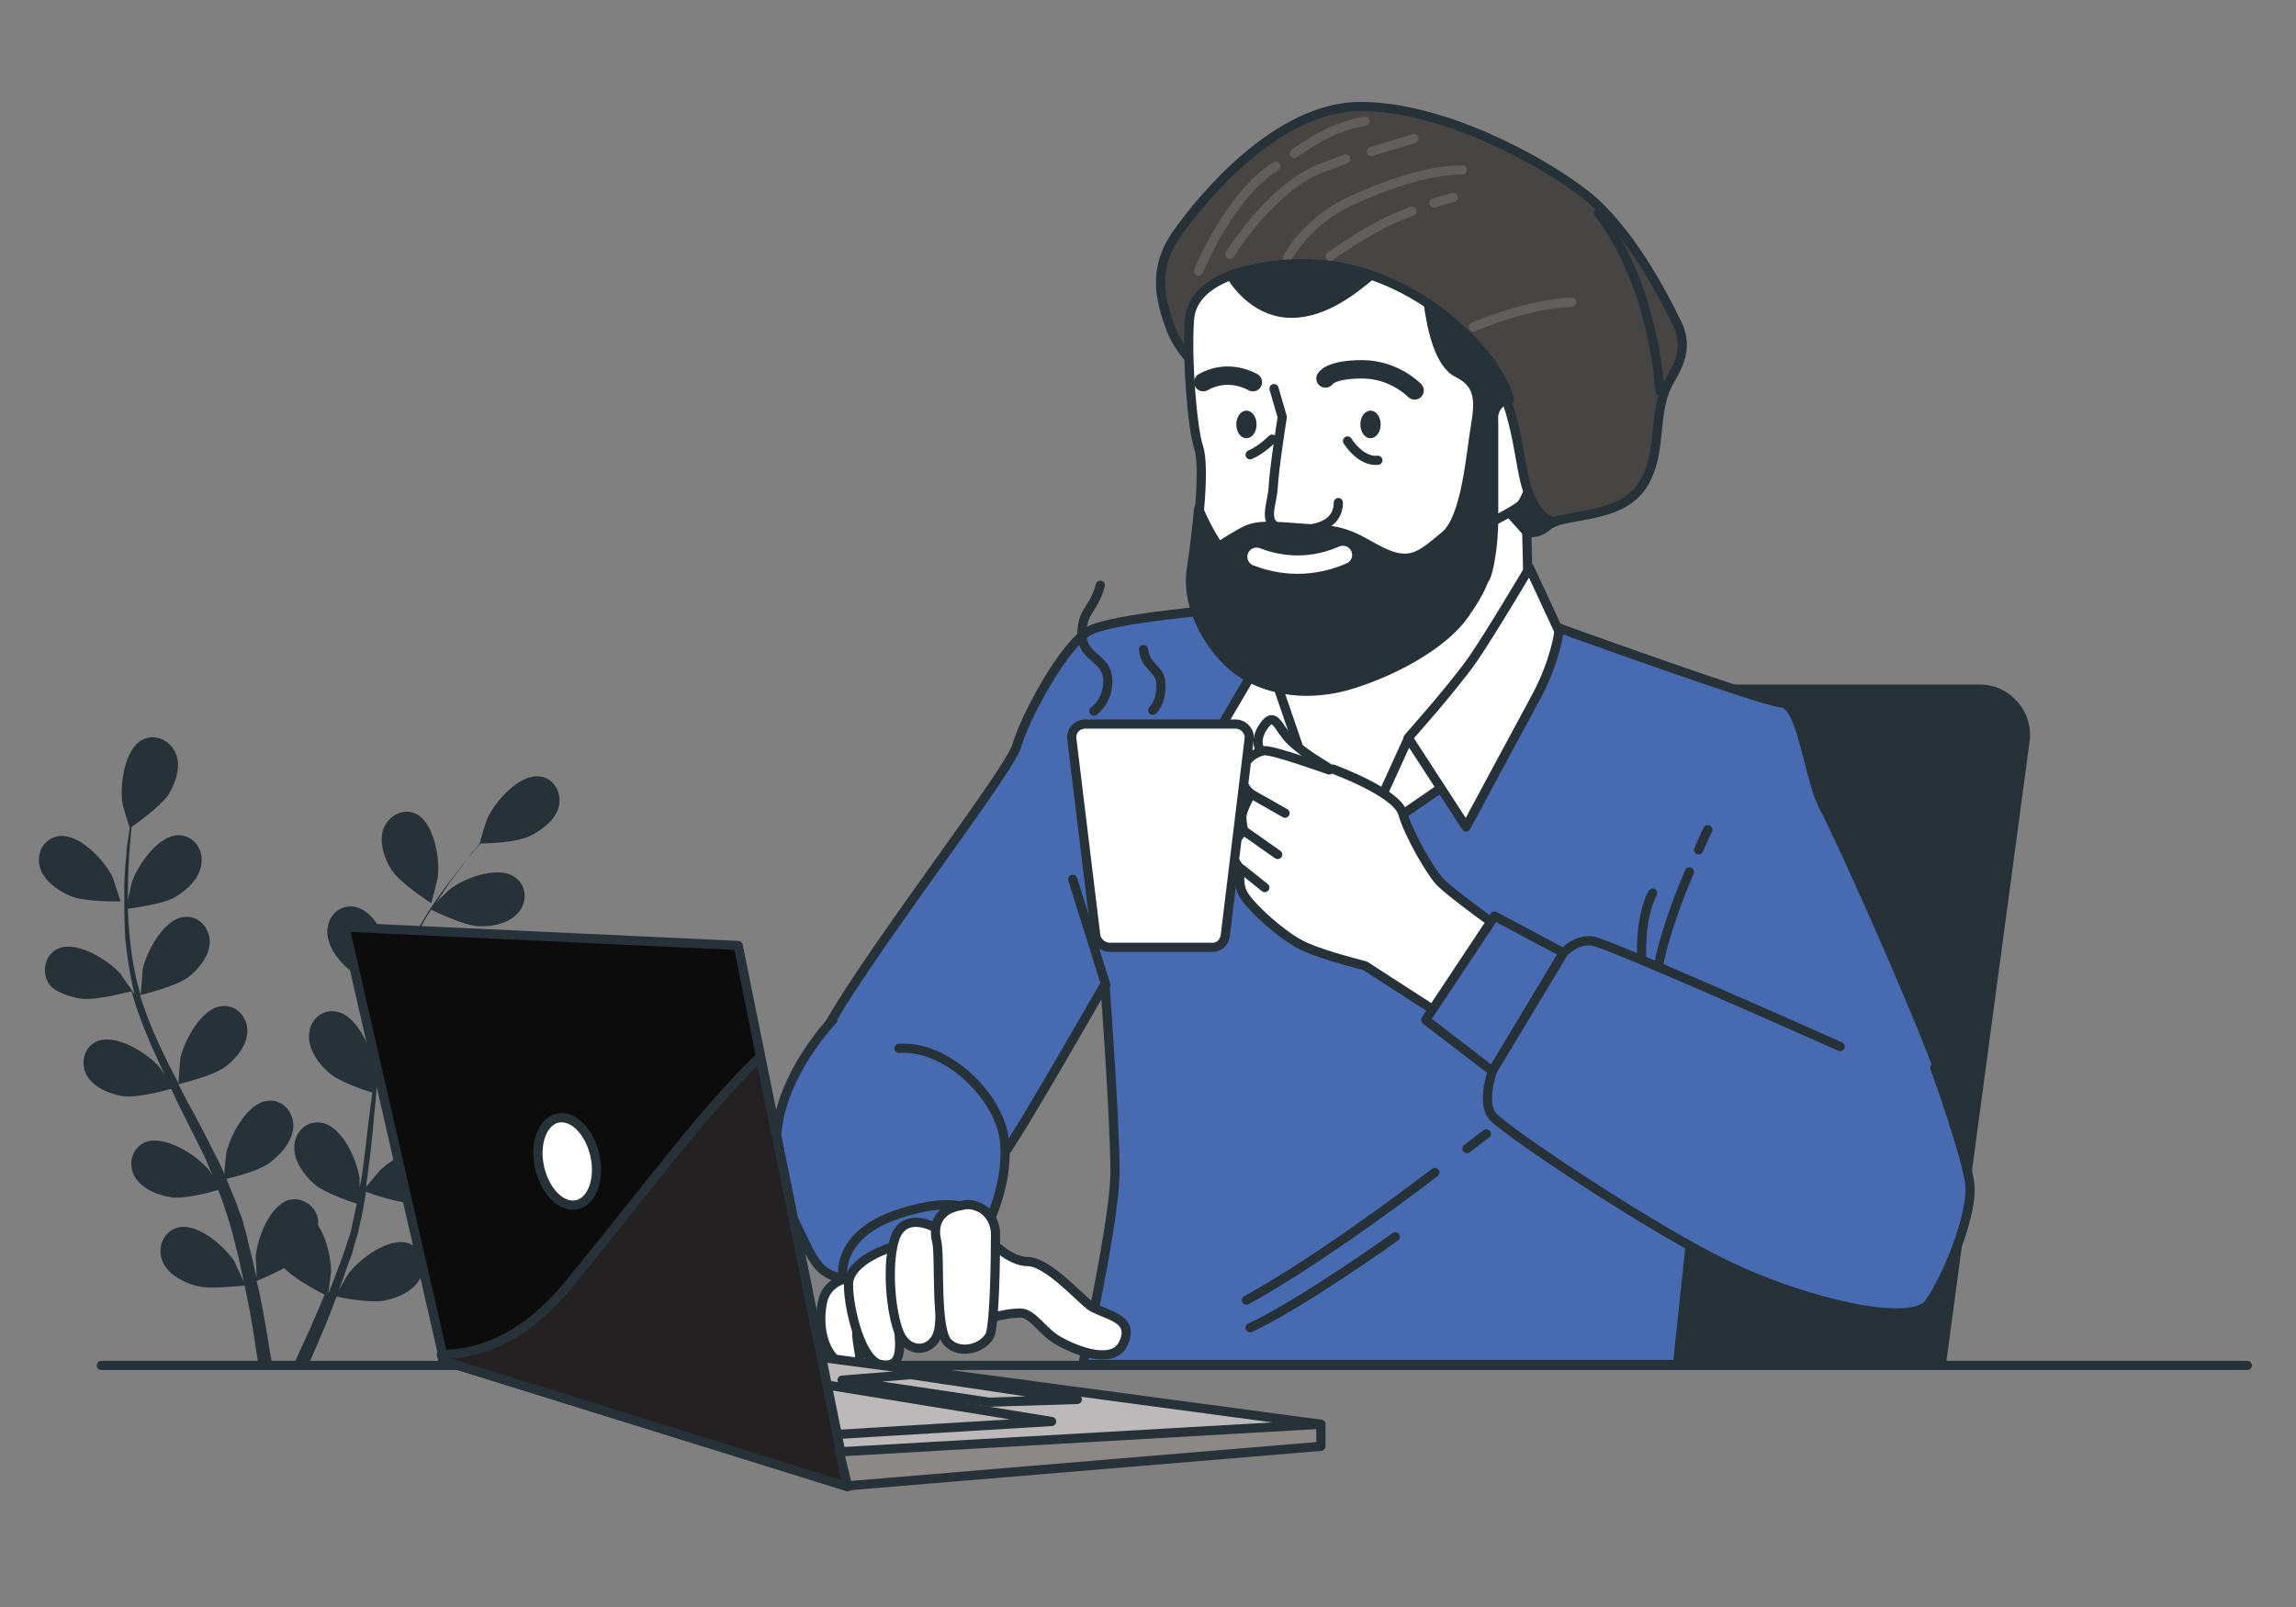<?xml version="1.0" encoding="utf-8"?>
<svg id="master-artboard" viewBox="0 0 1400 980" version="1.1" xmlns="http://www.w3.org/2000/svg" x="0px" y="0px" style="enable-background:new 0 0 1400 980;" width="1400px" height="980px"><rect x="0" y="0" width="1400" height="980" fill="#808080" stroke="none"/><g transform="matrix(-5.604, -0, -0, 5.604, 1393.833, 44.206)"><g>
	<path class="st0" d="M241.1,89.6c-1.6,0.7-5.5,0.6-5.5,0.6c0,0,0.8-2.5,0.9-2.7c0.9-1.8,3.6-4.7,5.8-4.4c1.6,0.2,2.5,1.8,2.1,3.3&#10;&#9;&#9;C244.1,87.8,242.5,89,241.1,89.6z" style="fill: rgb(38, 50, 56);"/>
	<path class="st0" d="M239.8,100.8c-1.7,0.2-5.1-0.8-5.4-0.8c-0.5,1.9-1.3,3.9-2.1,5.8c-0.5,1.1-1,2.2-1.5,3.3&#10;&#9;&#9;c0.3-0.5,0.6-0.9,0.6-0.9c1.3-1.5,4.7-3.6,6.7-2.8c1.5,0.6,1.9,2.4,1.2,3.7c-0.8,1.4-2.6,2.1-4,2.3c-1.5,0.2-4.5-0.6-5.2-0.8&#10;&#9;&#9;c-0.2,0.4-0.4,0.8-0.6,1.3c-1,2-2,4-3,6c-0.3,0.7-0.6,1.4-0.9,2.1c0.3-0.4,0.5-0.8,0.6-0.8c1.3-1.5,4.7-3.6,6.7-2.8&#10;&#9;&#9;c1.5,0.6,1.9,2.4,1.2,3.7c-0.8,1.4-2.6,2.1-4,2.3c-1.4,0.2-4.2-0.5-5.1-0.8c-0.3,0.7-0.6,1.5-0.8,2.2c-0.2,0.5-0.3,1-0.5,1.5&#10;&#9;&#9;c-0.1,0.5-0.3,1-0.4,1.5c-0.2,0.9-0.5,1.9-0.7,2.9c-0.1,0.6-0.3,1.3-0.4,1.9c0.3-0.7,1-2.1,1-2.2c1.1-1.7,4.1-4.3,6.2-3.7&#10;&#9;&#9;c1.5,0.4,2.2,2.1,1.7,3.5c-0.5,1.5-2.2,2.4-3.6,2.8c-1.6,0.5-5,0-5.4,0c-0.2,1-0.4,2-0.6,3c-0.4,2.1-0.6,4-0.9,5.6h-1.5&#10;&#9;&#9;c0.3-1.6,0.6-3.6,1-5.8c0.2-1,0.4-2.2,0.7-3.3c-0.3-0.1-1.7-0.7-3-1.4c-1.1,1.2-4,2.7-4.4,2.9c0.4,1,0.8,1.9,1.2,2.8&#10;&#9;&#9;c0.8,1.9,1.6,3.5,2.2,4.9h-1.6c-0.6-1.3-1.2-2.8-1.9-4.4c-0.4-1-0.8-2-1.2-3.1c-0.4,0.1-3.8,0.8-5.4,0.4c-1.4-0.3-3.2-1.1-3.8-2.6&#10;&#9;&#9;c-0.6-1.4-0.1-3.1,1.4-3.6c2.1-0.7,5.3,1.7,6.5,3.3c0.1,0.1,0.7,1.2,1.1,1.9c-0.2-0.4-0.3-0.9-0.5-1.3c-0.3-0.9-0.6-1.8-1-2.8&#10;&#9;&#9;c-0.1-0.5-0.3-1-0.4-1.5c-0.2-0.5-0.3-1-0.4-1.5c-0.3-1.2-0.5-2.4-0.7-3.7c-0.8,0.3-3.7,1.3-5.1,1.2c-1.5-0.1-3.3-0.6-4.2-2&#10;&#9;&#9;c-0.8-1.3-0.5-3.1,0.9-3.8c2-1,5.5,0.9,6.9,2.3c0.1,0.1,1,1.2,1.5,1.8c-0.1-0.7-0.2-1.5-0.3-2.3c-0.3-2.2-0.5-4.4-0.7-6.7&#10;&#9;&#9;c-0.1-0.7-0.1-1.4-0.2-2c-0.3,0.1-3.7,1.4-5.3,1.2c-1.5-0.1-3.3-0.6-4.2-2c-0.8-1.3-0.5-3.1,0.9-3.8c2-1,5.5,0.9,6.9,2.3&#10;&#9;&#9;c0.1,0.1,1.4,1.7,1.7,2.1c-0.2-1.5-0.3-3-0.6-4.5c-0.3-2-0.7-4-1.3-5.9c-0.1,0.1-3.6,1.4-5.3,1.3c-1.5-0.1-3.3-0.6-4.2-2&#10;&#9;&#9;c-0.8-1.3-0.5-3.1,0.9-3.8c2-1,5.5,0.9,6.9,2.3c0.1,0.1,1.5,1.8,1.7,2.2c0-0.1-0.1-0.2-0.1-0.3c-0.6-2-1.4-3.8-2.3-5.5&#10;&#9;&#9;c-0.5-1-1-1.9-1.6-2.8c-0.6,0.3-3.5,1.7-5.1,1.8c-1.5,0.1-3.4-0.3-4.4-1.5c-1-1.2-0.9-3,0.5-3.9c1.8-1.2,5.6,0.2,7.1,1.5&#10;&#9;&#9;c0.1,0.1,0.9,0.8,1.4,1.4c-0.3-0.4-0.5-0.8-0.8-1.2c-0.9-1.4-1.9-2.6-2.7-3.7c-0.5-0.6-0.9-1.1-1.4-1.6c-0.8,0-3.9-0.1-5.3-0.8&#10;&#9;&#9;c-1.3-0.6-2.9-1.8-3.2-3.3c-0.3-1.5,0.6-3.1,2.2-3.2c2.2-0.2,4.8,2.8,5.6,4.6c0.1,0.2,0.9,2.7,0.8,2.7c0,0,0,0,0,0&#10;&#9;&#9;c0.4,0.5,0.9,1,1.3,1.6c0.9,1.1,1.8,2.3,2.8,3.6c1,1.4,2,2.9,2.9,4.6c0.9,1.7,1.8,3.5,2.5,5.6c0,0,0,0,0,0.1c0-0.6,0-2.5,0-2.6&#10;&#9;&#9;c0.3-2,1.9-5.6,4.1-6c1.6-0.3,2.9,0.9,3,2.5c0.1,1.6-1,3.1-2.1,4.1c-1.2,1.1-4.7,2.2-5,2.3c0.6,1.9,1.1,3.9,1.5,6&#10;&#9;&#9;c0.2,1.2,0.4,2.4,0.5,3.6c0-0.6,0-1.1,0-1.1c0.3-2,1.9-5.6,4.1-6c1.6-0.3,2.9,0.9,3,2.5c0.1,1.6-1,3.1-2.1,4.1c-1.1,1-4,2-4.8,2.2&#10;&#9;&#9;c0.1,0.5,0.1,0.9,0.2,1.4c0.3,2.2,0.5,4.4,0.8,6.6c0.1,0.8,0.2,1.5,0.4,2.3c0-0.5,0-0.9,0-1c0.3-2,1.9-5.6,4.1-6&#10;&#9;&#9;c1.6-0.3,2.9,0.9,3,2.5c0.1,1.6-1,3.1-2.1,4.1c-1.1,1-3.8,1.9-4.7,2.2c0.2,0.8,0.3,1.5,0.5,2.3c0.1,0.5,0.2,1,0.4,1.5&#10;&#9;&#9;c0.2,0.5,0.3,1,0.5,1.5c0.3,0.9,0.7,1.9,1,2.7c0.2,0.6,0.5,1.2,0.7,1.8c-0.1-0.8-0.3-2.3-0.3-2.4c0-1.3,0.4-3.5,1.4-5&#10;&#9;&#9;c0-0.2,0-0.4,0-0.6c0.2-1.5,1.7-2.6,3.2-2.2c2.1,0.6,3.5,4.3,3.6,6.3c0,0.1-0.1,1.4-0.1,2.2c0.1-0.5,0.2-0.9,0.3-1.4&#10;&#9;&#9;c0.2-0.9,0.5-1.9,0.7-2.9c0.1-0.5,0.3-1,0.4-1.5c0.1-0.5,0.3-1,0.5-1.5c0.4-1.2,0.9-2.3,1.4-3.5c-0.8-0.2-3.8-0.9-4.9-1.9&#10;&#9;&#9;c-1.2-0.9-2.4-2.4-2.4-3.9c0-1.5,1.2-2.9,2.8-2.7c2.2,0.2,4.1,3.8,4.5,5.7c0,0.1,0.2,1.5,0.2,2.3c0.3-0.7,0.6-1.4,1-2.1&#10;&#9;&#9;c1-2,2-4,3.1-5.9c0.3-0.6,0.6-1.2,0.9-1.8c-0.3-0.1-3.8-0.9-5.1-1.9c-1.2-0.9-2.4-2.4-2.4-3.9c0-1.5,1.2-2.9,2.8-2.7&#10;&#9;&#9;c2.2,0.2,4.1,3.8,4.5,5.7c0,0.1,0.2,2.2,0.2,2.7c0.7-1.3,1.4-2.7,2-4c0.9-1.9,1.6-3.7,2.2-5.6c-0.1,0-3.8-0.9-5.2-1.9&#10;&#9;&#9;c-1.2-0.9-2.4-2.4-2.4-3.9c0-1.5,1.2-2.9,2.8-2.7c2.2,0.2,4.1,3.8,4.5,5.7c0,0.2,0.2,2.4,0.2,2.8c0-0.1,0.1-0.2,0.1-0.3&#10;&#9;&#9;c0.6-2,0.9-4,1.1-5.9c0.1-1.1,0.2-2.2,0.2-3.2c-0.7-0.1-3.9-0.5-5.2-1.3c-1.3-0.8-2.7-2.1-2.8-3.7c-0.2-1.5,0.9-3,2.5-3&#10;&#9;&#9;c2.2,0,4.5,3.3,5.1,5.2c0,0.1,0.3,1.2,0.4,2c0-0.5,0-0.9,0-1.4c0-1.7-0.1-3.2-0.2-4.6c-0.1-0.8-0.1-1.5-0.2-2.1&#10;&#9;&#9;c-0.6-0.4-3.2-2.3-4-3.5c-0.8-1.3-1.4-3.1-0.8-4.5c0.6-1.4,2.2-2.2,3.6-1.5c2,1,2.5,5,2.2,6.9c0,0.2-0.8,2.8-0.8,2.7c0,0,0,0,0,0&#10;&#9;&#9;c0.1,0.6,0.2,1.3,0.3,2c0.1,1.4,0.3,2.9,0.3,4.6c0,1.7,0,3.5-0.1,5.4c-0.2,1.9-0.5,4-1,6c0,0,0,0,0,0.1c0.3-0.5,1.4-2,1.5-2.2&#10;&#9;&#9;c1.3-1.5,4.7-3.6,6.7-2.8c1.5,0.6,1.9,2.4,1.2,3.7C243.1,99.9,241.3,100.6,239.8,100.8z" style="fill: rgb(38, 50, 56);"/>
	<path class="st0" d="M201.8,90.4c0,0-0.7-2.6-0.7-2.8c-0.3-2,0.4-5.9,2.3-6.9c1.4-0.7,3,0.1,3.6,1.6c0.5,1.5-0.1,3.3-0.9,4.5&#10;&#9;&#9;C205.1,88.3,201.8,90.4,201.8,90.4z" style="fill: rgb(38, 50, 56);"/>
</g><path class="st0" d="M33.3,66.6h62.4c2.8,0,5.1,2,5.5,4.8l9.3,69.3H37l-9.1-67.8C27.4,69.6,30,66.6,33.3,66.6z" style="fill: rgb(38, 50, 56);"/><g>
	<g>
		<path class="st1" d="M152.8,116.1c-4,2.3-12.1,2.9-13.2,1.7c-1.1-1.1-11.1-18.6-11.1-18.6s-1.1,14.7-1.1,20.5&#10;&#9;&#9;&#9;c0,3.9,2.1,14.5,3.5,20.9H66.2L63.9,119c0,0-3.3,4.8-7.9,8.6c-4.6,3.8-9.4,2.9-14.2,0.2c-4.8-2.7-7.1-8.4-5.7-14.2&#10;&#9;&#9;&#9;c1.3-5.7,12.4-30.4,14.2-33.7c1.7-3.3,2.3-11.1,4.6-11.3c2.3-0.2,24.9-8.4,24.9-8.4s13.8-3.8,15.9-3.3c2.1,0.6,18.6,1.5,19.5,1.5&#10;&#9;&#9;&#9;s12.3,1,14.9,2.3c2.7,1.3,7.1,9.4,8,12.6c1,3.3,21.1,28.9,21.6,33.1C160.4,110.8,156.8,113.8,152.8,116.1z" style="fill: rgb(71, 106, 176); stroke: rgb(38, 50, 56); stroke-linecap: round; stroke-linejoin: round; stroke-miterlimit: 10;"/>
		<path class="st2" d="M92.6,119.7c5.5,4.2,14.1,10.4,20.5,13.9" style="fill: none; stroke: rgb(38, 50, 56); stroke-linecap: round; stroke-linejoin: round; stroke-miterlimit: 10;"/>
		<path class="st2" d="M87,115.5c0,0,0.8,0.6,2.1,1.6" style="fill: none; stroke: rgb(38, 50, 56); stroke-linecap: round; stroke-linejoin: round; stroke-miterlimit: 10;"/>
		<path class="st2" d="M96.9,126.7c0,0,10.2,7.3,15.8,9.9" style="fill: none; stroke: rgb(38, 50, 56); stroke-linecap: round; stroke-linejoin: round; stroke-miterlimit: 10;"/>
		<path class="st2" d="M63.9,84.6c-0.3-0.7-0.6-1.4-1-2.2" style="fill: none; stroke: rgb(38, 50, 56); stroke-linecap: round; stroke-linejoin: round; stroke-miterlimit: 10;"/>
		<path class="st2" d="M68.2,96.9c0,0-0.6-3.6-3.3-9.9" style="fill: none; stroke: rgb(38, 50, 56); stroke-linecap: round; stroke-linejoin: round; stroke-miterlimit: 10;"/>
		<path class="st2" d="M70.1,96c0,0,0.2-4.1-1.2-6.7" style="fill: none; stroke: rgb(38, 50, 56); stroke-linecap: round; stroke-linejoin: round; stroke-miterlimit: 10;"/>
		<path d="M 128.4 99.3 L 132 87.8" class="st2" style="fill: none; stroke: rgb(38, 50, 56); stroke-linecap: round; stroke-linejoin: round; stroke-miterlimit: 10;"/>
	</g>
	<g>
		<path class="st3" d="M115.7,70.9c0,0-0.3,3-0.7,4.3c-0.3,1.4-0.9,5.6-0.9,5.6s-2.8-4.2-3.5-5c-0.7-0.9,1.6-5.6,1.6-5.6L115.7,70.9&#10;&#9;&#9;&#9;z" style="fill: rgb(255, 255, 255); stroke: rgb(38, 50, 56); stroke-linecap: round; stroke-linejoin: round; stroke-miterlimit: 10;"/>
		<path class="st3" d="M112,64.6l3.7,6.3c0,0-3.3,4.2-6.6,6.6c-3.3,2.4-8.4,6.4-8.4,6.4s2.4-8,3-10.3c0.5-2.3,4.9-9.9,4.9-9.9&#10;&#9;&#9;&#9;S110.8,62.9,112,64.6z" style="fill: rgb(255, 255, 255); stroke: rgb(38, 50, 56); stroke-linecap: round; stroke-linejoin: round; stroke-miterlimit: 10;"/>
		<path class="st3" d="M79,46.9c0,0-0.7,1.4,0.3,1.9c1,0.5,3.3,1.2,3.3,1.2l-0.2,8c0,0,7.3,13,9.6,16.2c2.3,3.1,8.7,9.7,8.7,9.7&#10;&#9;&#9;&#9;s6-8.3,6.7-10.4c0.7-2.1,3.4-9.9,3.4-9.9S99.8,62.5,97.6,61c-2.3-1.6-6.3-6.1-7.3-10.3c-1-4.2,1.4-6.6-1.9-9&#10;&#9;&#9;&#9;c-3.3-2.4-5.4-3.5-6.8-2.8C80.2,39.6,79,46.9,79,46.9z" style="fill: rgb(255, 255, 255); stroke: rgb(38, 50, 56); stroke-linecap: round; stroke-linejoin: round; stroke-miterlimit: 10;"/>
		<path class="st4" d="M85.1,47.2L82.6,50c0,0-2.4,0.8-3.7-3.1c-1.3-3.9,2.6-8,2.6-8L85.1,47.2z" style="fill: rgb(38, 50, 56); stroke: rgb(38, 50, 56); stroke-linecap: round; stroke-linejoin: round; stroke-miterlimit: 10;"/>
		<path d="M 95.5 72.5 L 100.7 83.9 L 90.1 76.6 Z" class="st3" style="fill: rgb(255, 255, 255); stroke: rgb(38, 50, 56); stroke-linecap: round; stroke-linejoin: round; stroke-miterlimit: 10;"/>
		<path class="st3" d="M82.3,53.9c0,0,4.2,7.1,6.2,10c2.1,3,7,8.5,7,8.5l-6.3,9.7c0,0-5.8-10.8-7.7-14.3c-2.1-4-2.4-7-2.4-7&#10;&#9;&#9;&#9;L82.3,53.9z" style="fill: rgb(255, 255, 255); stroke: rgb(38, 50, 56); stroke-linecap: round; stroke-linejoin: round; stroke-miterlimit: 10;"/>
		<path class="st3" d="M81.7,43.9c0,0,1,2.4,1.4,3c0.3,0.5,3.1,1.9,3.1,1.9l1.2-1.6l-0.2-10.1v-8c0,0-5.4,1.6-6.3,4.7&#10;&#9;&#9;&#9;S81.7,43.9,81.7,43.9z" style="fill: rgb(255, 255, 255); stroke: rgb(38, 50, 56); stroke-linecap: round; stroke-linejoin: round; stroke-miterlimit: 10;"/>
		<g>
			<path class="st5" d="M118.1,32.4c0,0,2.4-2.1,3.3-4.7c0.9-2.6,2.1-6.1-0.7-10.1c-2.8-4-11-13.9-20-13.9c-9,0-19.8,5.9-24.5,9.6&#10;&#9;&#9;&#9;&#9;c-4.7,3.7-8.4,10.8-9.9,13.9c-1.6,3.1,0.3,5.4,1,6.8c1.5,3.1,0.7,6.9,2.2,10c1.8,4,6.2,3.9,9.9,4.8c0.7,0.2,2.1-0.5,3.1-3.3&#10;&#9;&#9;&#9;&#9;c1-2.8,0.9-8,4-13.7C89.6,26,107.3,20.1,118.1,32.4z" style="fill: rgb(71, 69, 68); stroke: rgb(38, 50, 56); stroke-linecap: round; stroke-linejoin: round; stroke-miterlimit: 10;"/>
			<path class="st2" d="M68.1,34.7c0,0,0.6-11.6,6.7-19.4" style="fill: none; stroke: rgb(38, 50, 56); stroke-linecap: round; stroke-linejoin: round; stroke-miterlimit: 10;"/>
			<g>
				<path class="st6" d="M107.9,8.8c-2.5-1.7-4.5-2.9-7.7-3.5" style="fill: none; stroke: rgb(97, 94, 94); stroke-linecap: round; stroke-linejoin: round; stroke-miterlimit: 10;"/>
				<path class="st6" d="M118.3,21.6c0,0-3.3-8.2-8.4-11.4" style="fill: none; stroke: rgb(97, 94, 94); stroke-linecap: round; stroke-linejoin: round; stroke-miterlimit: 10;"/>
				<path class="st6" d="M99.5,8.6c-2.9-0.9-4.6-1.4-4.6-1.4" style="fill: none; stroke: rgb(97, 94, 94); stroke-linecap: round; stroke-linejoin: round; stroke-miterlimit: 10;"/>
				<path class="st6" d="M114.9,19.8c0,0-4.5-7.4-10.2-9.5c-0.9-0.3-1.7-0.6-2.4-0.9" style="fill: none; stroke: rgb(97, 94, 94); stroke-linecap: round; stroke-linejoin: round; stroke-miterlimit: 10;"/>
				<path class="st6" d="M108.6,20.1c0,0-2.1-4-7-6.2c-4.9-2.2-8.9-3.3-12-3.3" style="fill: none; stroke: rgb(97, 94, 94); stroke-linecap: round; stroke-linejoin: round; stroke-miterlimit: 10;"/>
				<path class="st6" d="M92.7,14.2c-1.3-0.4-2.1-0.6-2.1-0.6" style="fill: none; stroke: rgb(97, 94, 94); stroke-linecap: round; stroke-linejoin: round; stroke-miterlimit: 10;"/>
				<path class="st6" d="M104,20c0,0-4.2-3-7.4-4.3c-0.5-0.2-1-0.4-1.5-0.6" style="fill: none; stroke: rgb(97, 94, 94); stroke-linecap: round; stroke-linejoin: round; stroke-miterlimit: 10;"/>
				<path class="st6" d="M88.4,27.7c0,0-5.6-2.5-10.7-2.7" style="fill: none; stroke: rgb(97, 94, 94); stroke-linecap: round; stroke-linejoin: round; stroke-miterlimit: 10;"/>
			</g>
		</g>
		<g>
			<path class="st3" d="M112.7,21.5c0,0,6.3,1,6.6,5.4c0.3,4.3-0.3,11.8-1,13.9c-0.7,2.1,0,8.7,0.7,13.4c0.7,4.7-2.8,9.6-5.6,11.3&#10;&#9;&#9;&#9;&#9;c-2.8,1.7-7,2.6-12,1c-5-1.6-9.9-4.5-12-7.5c-2.1-3-1.9-3.5-2.3-4c-0.3-0.5-0.9-3.3-0.9-6.3c0-3,0-7.8,0-10.4&#10;&#9;&#9;&#9;&#9;c0-2.6,0.2-6.6,0.2-6.6S96.2,17.6,112.7,21.5z" style="fill: rgb(255, 255, 255); stroke: rgb(38, 50, 56); stroke-linecap: round; stroke-linejoin: round; stroke-miterlimit: 10;"/>
			<g>
				<path class="st4" d="M93.3,25.2c-0.3,2.3-1.1,6.5-3.2,7.5c-2.4,1.2-2.4,3-1.9,5.9c0.5,3,1,9.9,3.3,11.8c2.3,1.9,3.5,3.1,6.1,2.1&#10;&#9;&#9;&#9;&#9;&#9;c2.6-1,3.7-2.6,7.7-2.8c4-0.2,6.3-0.7,8,0.2c1.7,0.9,2.8,1.7,2.8,1.7s1.2-1.7,2.2-4.1c0.2,2.2,0.5,4.6,0.8,6.6&#10;&#9;&#9;&#9;&#9;&#9;c0.7,4.7-2.8,9.6-5.6,11.3c-2.8,1.7-7,2.6-12,1c-5-1.6-9.9-4.5-12-7.5c-2.1-3-1.9-3.5-2.3-4c-0.3-0.5-0.9-3.3-0.9-6.3&#10;&#9;&#9;&#9;&#9;&#9;c0-3,0-7.8,0-10.4s-1.8-2.6-1.8-2.6S85.2,31,93.3,25.2z" style="fill: rgb(38, 50, 56); stroke: rgb(38, 50, 56); stroke-linecap: round; stroke-linejoin: round; stroke-miterlimit: 10;"/>
				<path class="st4" d="M114.8,22.1c-0.8,1.3-3,4.1-6.6,4.1c-3.7,0-6.9-2.7-8.6-4.1c3.7-1.3,8.1-1.8,13.2-0.6&#10;&#9;&#9;&#9;&#9;&#9;C112.7,21.5,113.6,21.6,114.8,22.1z" style="fill: rgb(38, 50, 56); stroke: rgb(38, 50, 56); stroke-linecap: round; stroke-linejoin: round; stroke-miterlimit: 10;"/>
			</g>
			<path class="st2" d="M110.1,34.4l-0.9,3.1c0,0,0.9,5.6,1,7.8c0.2,2.3,1.6,4.5-2.4,4.5s-4.7-1.7-4.7-3" style="fill: none; stroke: rgb(38, 50, 56); stroke-linecap: round; stroke-linejoin: round; stroke-miterlimit: 10;"/>
			<path class="st7" d="M104.5,33.3c0,0-0.5-1-4-1c-3.5,0-5.7,2.3-5.7,2.3" style="fill: none; stroke: rgb(38, 50, 56); stroke-width: 2; stroke-linecap: round; stroke-linejoin: round; stroke-miterlimit: 10;"/>
			<path class="st7" d="M112.4,33.7c0,0,2.6-1.6,5.4,0" style="fill: none; stroke: rgb(38, 50, 56); stroke-width: 2; stroke-linecap: round; stroke-linejoin: round; stroke-miterlimit: 10;"/>
			<path class="st8" d="M112,52.7c-1.8,0.7-5.3,1.6-9.4-0.2" style="fill: none; stroke: rgb(255, 255, 255); stroke-width: 2; stroke-linecap: round; stroke-linejoin: round; stroke-miterlimit: 10;"/>
			<path d="M 100.7 38.3 A 1.1 1.5 0 0 1 99.6 39.8 A 1.1 1.5 0 0 1 98.5 38.3 A 1.1 1.5 0 0 1 99.6 36.8 A 1.1 1.5 0 0 1 100.7 38.3 Z" class="st0" style="fill: rgb(38, 50, 56);"/>
			<path d="M 114.2 38.3 A 1.1 1.5 0 0 1 113.1 39.8 A 1.1 1.5 0 0 1 112 38.3 A 1.1 1.5 0 0 1 113.1 36.8 A 1.1 1.5 0 0 1 114.2 38.3 Z" class="st0" style="fill: rgb(38, 50, 56);"/>
			<path class="st2" d="M110.3,39.9c0,0,1.2,1.2,2.4,1.7" style="fill: none; stroke: rgb(38, 50, 56); stroke-linecap: round; stroke-linejoin: round; stroke-miterlimit: 10;"/>
			<path class="st2" d="M102.1,40.1c0,0-1.4,2.3-3.3,2.1" style="fill: none; stroke: rgb(38, 50, 56); stroke-linecap: round; stroke-linejoin: round; stroke-miterlimit: 10;"/>
		</g>
		<path class="st3" d="M104.6,75.4c0,0,2.4-1.4,3.7-2.7c1.4-1.4,1.7-3.3,2.9-1.6c1.2,1.7,0.6,3.1-1,4.2c-1.6,1.1-6.1,1.8-6.1,1.8&#10;&#9;&#9;&#9;S103,76.3,104.6,75.4z" style="fill: rgb(255, 255, 255); stroke: rgb(38, 50, 56); stroke-linecap: round; stroke-linejoin: round; stroke-miterlimit: 10;"/>
	</g>
	<g>
		<g>
			<path class="st3" d="M104.1,75.9c0,0,6.1-2.2,7.1-2.1c1,0.2,2.2,1,2.4,2.4c0.2,1.4-1,2.3-1,2.3s1,1.8,1,2.5s-0.2,1.5-0.2,1.5&#10;&#9;&#9;&#9;&#9;s1.3,1.3,1.3,2.2c0,1-1,2-1,2s0.4,1.4-0.2,2.6c-0.6,1.3-4.5,4.9-6.9,5.9c-2.3,1-6.4,2-6.4,2l-9.9,6.4l-5.7-9.8&#10;&#9;&#9;&#9;&#9;c0,0,6.6-4.7,7.6-5.9c1-1.2,3.2-4.9,3.9-7.3c0.7-2.3,7.6-4.8,7.6-4.8H104.1z" style="fill: rgb(255, 255, 255); stroke: rgb(38, 50, 56); stroke-linecap: round; stroke-linejoin: round; stroke-miterlimit: 10;"/>
			<path d="M 112.6 78.5 L 108.9 80.6" class="st2" style="fill: none; stroke: rgb(38, 50, 56); stroke-linecap: round; stroke-linejoin: round; stroke-miterlimit: 10;"/>
			<path d="M 113.4 82.5 L 109.7 85.1" class="st2" style="fill: none; stroke: rgb(38, 50, 56); stroke-linecap: round; stroke-linejoin: round; stroke-miterlimit: 10;"/>
			<path d="M 113.6 86.7 L 111.1 88.7" class="st2" style="fill: none; stroke: rgb(38, 50, 56); stroke-linecap: round; stroke-linejoin: round; stroke-miterlimit: 10;"/>
		</g>
		<g>
			<path class="st3" d="M116.8,95.2H128c0.7,0,1.4-0.6,1.5-1.3l2.6-21.4c0.1-0.9-0.6-1.6-1.5-1.6h-16.3c-0.9,0-1.6,0.8-1.5,1.6&#10;&#9;&#9;&#9;&#9;l2.6,21.4C115.5,94.7,116.1,95.2,116.8,95.2z" style="fill: rgb(255, 255, 255); stroke: rgb(38, 50, 56); stroke-linecap: round; stroke-linejoin: round; stroke-miterlimit: 10;"/>
			<g>
				<path class="st9" d="M129.7,69.5c0,0-1.7-1.2-1.5-3.6c0.2-2.3,2.8-2.2,2.8-4.8c0-2.6-1.3-2.6-2-5.3" style="fill: none; stroke: rgb(38, 50, 56); stroke-linecap: round; stroke-miterlimit: 10;"/>
				<path class="st9" d="M123.3,69.4c0,0-0.9-0.7-0.9-2.7s1.6-1.7,1.9-3.9" style="fill: none; stroke: rgb(38, 50, 56); stroke-linecap: round; stroke-miterlimit: 10;"/>
			</g>
		</g>
		<path d="M 86.1 91.8 L 93.6 103.1 L 86.3 108.7 L 78.6 95.8 Z" class="st1" style="fill: rgb(71, 106, 176); stroke: rgb(38, 50, 56); stroke-linecap: round; stroke-linejoin: round; stroke-miterlimit: 10;"/>
		<path class="st1" d="M38.2,108.3c0,0-3.4,9.4-3.8,12.6c-0.4,3.3,2.5,10.3,4.4,13c1.9,2.7,13.4,0,21.8-4c8.4-4,24.3-14.7,25.7-16.3&#10;&#9;&#9;&#9;c1.3-1.5,0-5,0-5l-7.7-12.8c0,0-1.3-1.5-3.1-1.3c-1.7,0.2-27,11.5-27,11.5" style="fill: rgb(71, 106, 176); stroke: rgb(38, 50, 56); stroke-linecap: round; stroke-linejoin: round; stroke-miterlimit: 10;"/>
	</g>
	<path class="st1" d="M158.1,103.1c0,0,4.8,5,5.9,10.9c1.1,5.9-1.3,10.1-2.7,13c-1.3,2.9-2.3,4-4.4,4.2c-2.1,0.2-13.8-1.5-14.6-3.4&#10;&#9;&#9;s-3.3-6.3-2.9-11.3c0.4-5,6.3-10.7,11.5-10.3" style="fill: rgb(71, 106, 176); stroke: rgb(38, 50, 56); stroke-linecap: round; stroke-linejoin: round; stroke-miterlimit: 10;"/>
	<path class="st1" d="M157,131.3c0,0,1-4.8-6.1-7.1c-7.1-2.3-9.6-0.2-9.2,2.5C142,129.3,152.8,133.7,157,131.3z" style="fill: rgb(71, 106, 176); stroke: rgb(38, 50, 56); stroke-linecap: round; stroke-linejoin: round; stroke-miterlimit: 10;"/>
	<path class="st3" d="M141,127.1c0,0-2.1,2.3-4.1,2.3c-2.1,0-5.4,3.7-6.8,4.8c-1.4,1-4.8,1.2-3.7,3.9c1,2.7,5.2,1,7,0&#10;&#9;&#9;c1.9-1,2.9-3.1,4.3-3.1s2.9,0.4,6.8,1.4c3.9,1,8.7-0.6,6-3.7C147.9,129.6,141,127.1,141,127.1z" style="fill: rgb(255, 255, 255); stroke: rgb(38, 50, 56); stroke-linecap: round; stroke-linejoin: round; stroke-miterlimit: 10;"/>
	<g>
		<path class="st3" d="M155.7,131.1c0,0,2.9,0,3.5,2.6c0.6,2.6,0,6.1-2.5,7.1c-2.5,1-1.2-1.8-1.2-3.6c0-1.8,0-5,0-5L155.7,131.1z" style="fill: rgb(255, 255, 255); stroke: rgb(38, 50, 56); stroke-linecap: round; stroke-linejoin: round; stroke-miterlimit: 10;"/>
		<path class="st3" d="M151.6,127.8c0,0,4.8,1.4,4.8,4.1c0,2.7-1.4,8.3-3.5,8.7c-2.1,0.4-2.3-1.2-1.9-4.3&#10;&#9;&#9;&#9;C151.4,133.1,151.6,127.8,151.6,127.8z" style="fill: rgb(255, 255, 255); stroke: rgb(38, 50, 56); stroke-linecap: round; stroke-linejoin: round; stroke-miterlimit: 10;"/>
		<path class="st3" d="M146.6,125.9c0,0,3.3-2.1,4.6,0.6c1.2,2.7,0.6,9.3-0.6,11.2c-1.2,1.9-3.9,1.4-4.1-1.4&#10;&#9;&#9;&#9;C146.2,133.4,146.6,125.9,146.6,125.9z" style="fill: rgb(255, 255, 255); stroke: rgb(38, 50, 56); stroke-linecap: round; stroke-linejoin: round; stroke-miterlimit: 10;"/>
		<path class="st3" d="M140.4,126.4c0-1.3,0.8-2.6,2-3c0.5-0.2,1-0.3,1.7-0.1c2.7,0.4,3.1,2.3,2.7,3.9c-0.4,1.7,0.2,9.5-1.2,11&#10;&#9;&#9;&#9;c-1.4,1.4-3.9,0.6-4.6-0.8C140.5,136.1,140.4,129.2,140.4,126.4z" style="fill: rgb(255, 255, 255); stroke: rgb(38, 50, 56); stroke-linecap: round; stroke-linejoin: round; stroke-miterlimit: 10;"/>
	</g>
</g><path d="M 4.2 140.7 L 237.7 140.7" class="st2" style="fill: none; stroke: rgb(38, 50, 56); stroke-linecap: round; stroke-linejoin: round; stroke-miterlimit: 10;"/><g>
	<path d="M 105 147.1 L 162.5 139.4 L 200.4 140.2 L 156.5 153.8 Z" class="st10" style="fill: rgb(187, 185, 185); stroke: rgb(38, 50, 56); stroke-linecap: round; stroke-linejoin: round; stroke-miterlimit: 10;"/>
	<path d="M 149.6 141.7 L 157.1 142.3 L 141.1 144.7 L 131.5 144.4 Z" class="st2" style="fill: none; stroke: rgb(38, 50, 56); stroke-linecap: round; stroke-linejoin: round; stroke-miterlimit: 10;"/>
	<path d="M 158.3 142.9 L 134.3 146.8 L 157.5 148.2" class="st2" style="fill: none; stroke: rgb(38, 50, 56); stroke-linecap: round; stroke-linejoin: round; stroke-miterlimit: 10;"/>
	<path d="M 211.2 93 L 200.4 140.2 L 156.5 153.8 L 168.4 95 Z" class="st11" style="fill: rgb(13, 12, 12); stroke: rgb(38, 50, 56); stroke-linecap: round; stroke-linejoin: round; stroke-miterlimit: 10;"/>
	<path class="st12" d="M166,107.1c6.1,5.8,13.1,15.4,21.1,25.1c4.7,5.6,9.5,7.3,13.6,7.3l-0.2,0.7l-44,13.7L166,107.1z" style="fill: rgb(35, 33, 33); stroke: rgb(38, 50, 56); stroke-linecap: round; stroke-linejoin: round; stroke-miterlimit: 10;"/>
	<path class="st3" d="M184,117.8c-0.6,2.6,0.3,5,1.9,5.4c1.7,0.4,3.5-1.4,4.1-4c0.6-2.6-0.3-5-1.9-5.4&#10;&#9;&#9;C186.4,113.4,184.6,115.2,184,117.8z" style="fill: rgb(255, 255, 255); stroke: rgb(38, 50, 56); stroke-linecap: round; stroke-linejoin: round; stroke-miterlimit: 10;"/>
	<path d="M 156.5 153.8 L 105 149.5 L 105 147.1 L 157.4 150.1 Z" class="st13" style="fill: rgb(140, 136, 136); stroke: rgb(38, 50, 56); stroke-linecap: round; stroke-linejoin: round; stroke-miterlimit: 10;"/>
</g></g></svg>